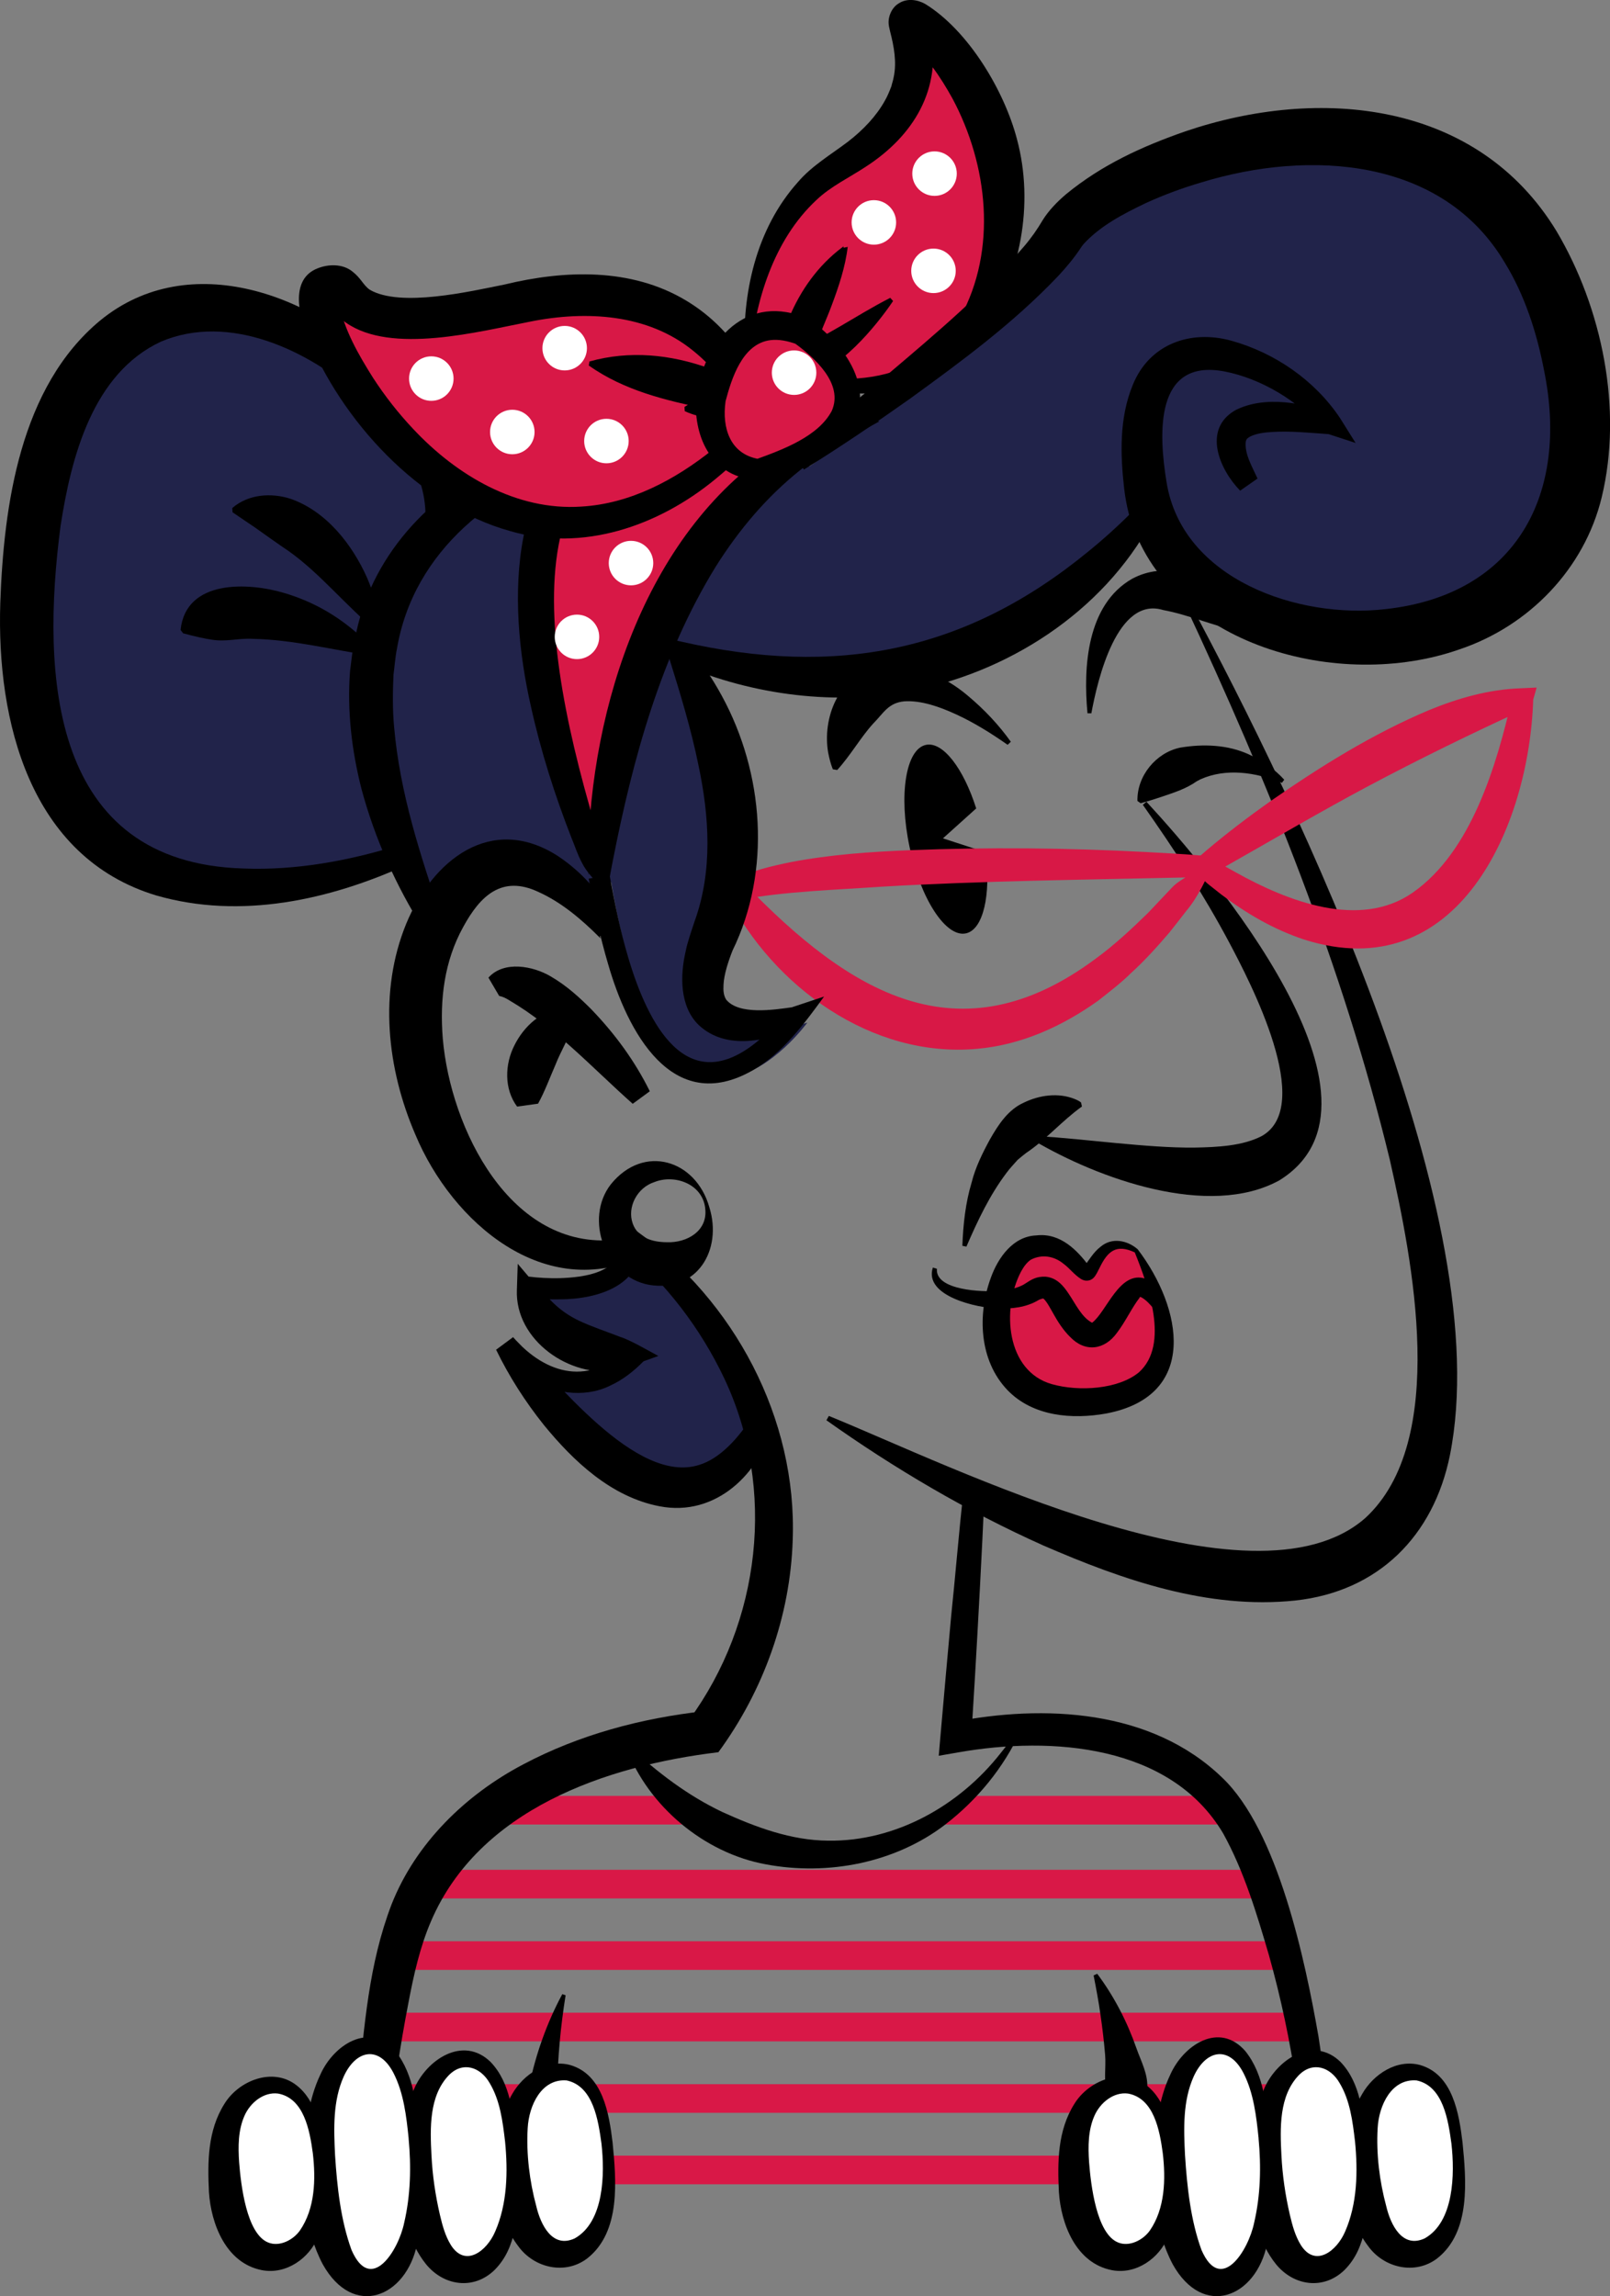 <?xml version="1.0" encoding="UTF-8"?><svg id="Capa_2" xmlns="http://www.w3.org/2000/svg" viewBox="0 0 386.42 551.07"><rect x="0" y="0" width="386.42" height="551.07" fill="#808080" stroke="none"/><defs><style>.cls-1{fill:#000;}.cls-1,.cls-2,.cls-3,.cls-4,.cls-5{stroke-width:0px;}.cls-2{fill:#d91847;}.cls-3{fill:#21234a;}.cls-4{fill:#d81846;}.cls-5{fill:#fff;}</style></defs><g id="Bocadillo"><polygon class="cls-2" points="230.38 434.5 230.38 431.01 294.78 431.01 294.78 437.88 225.33 437.88 225.33 434.5 230.38 434.5"/><rect class="cls-2" x="100.11" y="448.75" width="203.77" height="6.87"/><rect class="cls-2" x="97.06" y="465.9" width="211.52" height="6.87"/><rect class="cls-2" x="92.22" y="483.05" width="220.21" height="6.87"/><rect class="cls-2" x="90.02" y="500.2" width="224.35" height="6.87"/><rect class="cls-2" x="100.11" y="517.35" width="203.77" height="6.87"/><rect class="cls-2" x="115.62" y="431.01" width="50.28" height="6.87"/><path class="cls-1" d="M226.31,201.2l10.28,3.35c1.27,10.29-.61,18.58-4.77,19.46-4.82,1.02-10.87-8.28-13.52-20.77-2.65-12.49-.89-23.45,3.93-24.47,4.08-.86,9.03,5.66,12.07,15.25l-7.99,7.19Z"/><path class="cls-3" d="M139.68,213.7c-3.67-5.29-11.69-7.99-20.11-6.2-7.14,1.51-12.71,5.86-14.98,11-43.67-96.28,39.35-109.61,39.35-109.61l50.44,2.98s52.52-36.49,63.28-54.35c10.76-17.86,105.81-54.64,122.73,30.08,16.31,81.67-87.05,81.54-101.27,36.32l-1.95,1.15s-37.88,57.09-111.58,32.6c0,0,22.07,35.2,9.08,67.04-12.99,31.84,19.1,20.71,19.1,20.71,0,0-33.52,46.29-47.08-33.71l-7.01,1.98Z"/><path class="cls-3" d="M185.8,341.15s-16.86,47.21-61.93-18.04c0,0,15.18,19.18,31.49,2.44,0,0-21.35,1.64-26.14-16.05,0,0,26.29,3.78,24.58-11.45l31.99,43.08Z"/><path class="cls-3" d="M99.62,206.46S1.38,248.41,9.85,137.31c8.46-111.11,105.97-46.97,97.49-9.14"/><path class="cls-1" d="M97.73,207.52c-18.64,8.49-39.99,13.22-60.22,7.39C7.12,205.74-.85,173,.07,144.71c.83-23.49,4.74-51.85,23.98-67.8,21.47-17.58,51.82-6.11,68.79,12.1,7.12,7.63,13.16,16.98,14.71,27.57.51,3.57.35,7.33-.63,10.87l-4.96-1.11c1.42-11.99-6.83-23.16-15.34-31.01-12.54-11.29-31.62-20.31-48.03-13.32-16.32,7.64-21.49,27.58-24.06,44.24-4.69,35.85-2.52,80.86,43.94,82.19,12.44.5,25.36-1.85,37.26-5.59,0,0,2,4.67,2,4.67h0Z"/><path class="cls-1" d="M141.45,110.14c-22.21,6.42-42.23,21.84-46.2,45.69-.32,1.35-.61,4.7-.81,6.11-.18,4.13-.24,8.36.15,12.51,1.38,15.94,6.31,30.83,11.51,46.21,0,0-4.58,2.21-4.58,2.21-6.45-10.29-11.55-21.55-14.77-33.57-2.33-9.16-3.46-18.73-2.74-28.18.1-.92.65-5.18.76-6,.16-.74.61-2.8.79-3.56,4.11-19.13,19.03-34.68,36.97-41.65,5.84-2.38,11.81-4.06,18.11-4.77,0,0,.81,5.02.81,5.02h0Z"/><path class="cls-4" d="M179.41,87.09s-1.47-33.15,21.69-47.05c23.15-13.9,18.21-28.46,17.02-34.44-1.18-5.98,33.4,23.6,19.57,63.03-13.83,39.43-58.28,18.46-58.28,18.46Z"/><path class="cls-1" d="M178.99,87.37c-.13-.28-.09-.48-.13-.74,0,0-.04-.47-.04-.47,0,0-.07-.94-.07-.94-.71-14.71,2.67-30.27,12.78-41.54,3.29-3.87,7.98-6.63,11.99-9.67,3.68-2.84,6.83-6.18,8.85-9.83.61-1.02,1.16-2.4,1.58-3.5.15-.69.44-1.48.55-2.18.76-3.57.06-7.38-.86-10.93,0,0-.22-.98-.22-.98l-.02-.07s-.04-.25-.04-.25c-.4-1.93.55-4.41,2.37-5.47,1.93-1.24,4.37-.93,6.28.12,10.41,6.37,19.02,20.84,22.06,32.43,4.21,15.65.88,32.98-8.1,46.34-9.76,14.25-26.7,17.15-42.58,13.07-4.75-1.19-9.36-2.84-13.76-4.99-.21-.11-.48-.22-.63-.4h0ZM179.83,86.81c17.09,5.86,39.98,7.95,50.65-10.65,8.9-16.24,6.66-36.57-1.89-52.54-2.9-5.23-6.35-10.4-11.02-14,0,0-.15-.1-.15-.1l-.04-.03s.02,0,.03.01c0,0,0,0,.02,0,0,0,.09.03.09.03l.26.07c2.27.48,4.68-1.25,5.07-3.51.1-.66.09-.98,0-1.42.08.5.42,2.23.52,2.78,2.76,14.01-4.16,25.16-15.52,32.53-3.95,2.62-8.46,4.73-11.92,8.04-10.31,9.63-14.72,24.32-15.96,38.12,0,0-.03.46-.03.46,0,0-.01.23-.01.23,0,0,0,.11,0,.11,0,.05-.03-.12-.09-.15h0Z"/><path class="cls-1" d="M285.28,144.16c27.1,50.44,74.06,148.4,62.72,205.08-3.92,19.36-17.15,32.7-37.1,34.88-21.02,2.21-41.5-4.96-60.45-13.19-18.35-8.21-35.78-18.5-52.1-30.07,0,0,.58-1.04.58-1.04,29.49,11.99,101.65,48.18,128.72,24.54,20.13-18.48,11.37-62.01,5.9-86.11-11.2-46.17-29.2-90.5-49.33-133.54,0,0,1.05-.55,1.05-.55h0Z"/><path class="cls-1" d="M275.16,192.42c15.63,16.89,62.39,71.98,31.9,90.86-16.93,9.3-43.59-.49-58.93-9.55,0,0,.34-1.09.34-1.09,6.7.36,13.18,1.12,19.58,1.71,6.38.59,12.69,1.13,18.7,1.07,5.46-.1,11.48-.39,16.07-2.76,12.81-7.19-2.68-36.84-7.85-46.57-6.06-11.38-13.18-22.31-20.68-32.94,0,0,.87-.73.88-.73h0Z"/><path class="cls-1" d="M259.67,265.57c-4.79,3.42-8.51,7.87-13.39,11.14-.61.48-1.46,1.15-2.04,1.66-.86.99-1.86,2.01-2.63,3.07-4.08,5.39-6.98,11.54-9.66,17.75,0,0-.97-.2-.97-.2.19-5.06.74-10.31,2.23-15.21.88-3.57,2.65-7.15,4.41-10.37,1.99-3.48,4.32-7.09,8.13-8.79,3.74-1.81,8.27-2.44,12.19-.86.54.22,1.15.5,1.53.84,0,0,.21.97.21.97h0Z"/><path class="cls-1" d="M143.99,224.66c.01.29.37.81-.06.35-4.3-4.33-9.22-8.5-14.78-10.98-8.69-4.05-13.91.95-17.99,8.47-4.5,8.15-5.65,17.31-4.89,26.71,1.84,21.63,16.24,50.98,41.61,48.33,1.58-.18,3.16-.52,4.75-.91l1.8,4.75c-23.6,11.35-45.91-7.95-54.74-29.09-6.81-15.77-8.87-34.33-2.17-50.65,6.3-15.18,20.34-26.5,36.39-16.19,6.54,4.37,11.26,10.21,14.67,17.07.15.36.32.67.41,1.09,0,0-4.97,1.05-4.97,1.05h0Z"/><path class="cls-1" d="M151.87,264.92c-9.56-8.48-18.62-18.4-29.58-24.81-.83-.51-1.42-.85-2.49-1.1,0,0-2.57-4.38-2.57-4.38,3.75-4.17,10.76-2.76,14.89-.33,3.91,2.27,6.99,5.1,9.87,8,5.64,5.87,10.37,12.32,13.97,19.6,0,0-4.1,3.01-4.1,3.01h0Z"/><path class="cls-1" d="M137.68,246.04c-1.23,3.15-3.13,6.38-4.34,9.45-1.3,2.97-2.61,6.53-4.2,9.39,0,0-5.03.7-5.03.7-3.15-4.22-2.97-10.18-.63-14.73,2.3-4.61,6.41-8.22,11.53-9.13,0,0,2.67,4.32,2.67,4.32h0Z"/><path class="cls-1" d="M152.7,295.39c23.56,16.75,38.64,45.1,37.56,74.21-.58,18.3-7.03,36.18-17.84,50.93-27.11,3.25-57.43,13.77-68.93,40.47-2.64,6.09-4.18,12.84-5.49,19.82-4.07,21.11-6.37,42.36-5.7,63.95,0,0-5.06.43-5.06.43-2.07-14.54-2.46-29.37-1.32-44.1,1.58-15.03,2.54-29.6,8.06-44.05,5.8-14.7,17.78-26.34,31.6-33.6,13.49-7.15,28.31-11.07,43.35-12.76,0,0-3.55,2.09-3.55,2.09,17.21-23.47,20.96-55.42,8.49-81.89-5.68-12.02-13.96-22.89-24.24-31.45,0,0,3.06-4.06,3.06-4.06h0Z"/><path class="cls-1" d="M236.27,359.06c-.59,13.4-1.49,30.14-2.28,43.61,0,0-.89,14.53-.89,14.53l-4.36-3.9c21.88-4.31,47.6-3.09,64.57,13.3,13.45,12.74,19.98,44.08,23.14,62.14,2.26,14.42,3.15,29.02,2.8,43.54,0,0-5.08.03-5.08.03-.89-21.34-3.82-42.51-9.6-63.03-2.92-9.98-6-20.23-11-29.27-12.66-21.35-41.21-23.36-63.48-19.46,0,0-4.78.83-4.78.83l.41-4.73c.64-7.22,1.91-21.78,2.59-28.99.9-8.44,1.9-20.63,2.86-28.97,0,0,5.07.38,5.07.38h0Z"/><path class="cls-1" d="M241.84,178.75c-4.01-2.81-8.17-5.39-12.44-7.34-3.85-1.77-8.34-3.37-12.39-3.09-3.83.38-4.93,2.81-7.46,5.37-2.93,3.21-5.47,7.69-8.61,11.11,0,0-1.05-.17-1.05-.17-.54-1.34-.86-2.69-1.13-4.06-1.39-8.17,2.43-18.18,11.24-20.31,8.01-2.23,16.79,2.02,22.24,6.67,3.98,3.32,7.44,6.99,10.37,11.09,0,0-.76.73-.76.73h0Z"/><path class="cls-1" d="M307.68,187.88c-6.25-2.52-13.35-3.62-19.55-.85,0,0-.9.48-.9.48-2.62,1.83-5.32,2.66-8.4,3.71-1.49.49-3.07,1.03-5.08,1.55l-.75-.54c-.15-6,4.45-11.6,10.26-12.8,5.52-.93,11.45-.72,16.56,1.66,3.23,1.52,6.12,3.5,8.41,6.04,0,0-.55.74-.55.74h0Z"/><path class="cls-1" d="M261.01,171.18c-1.04-11.03-.19-26.06,10.74-32.29,7.92-4.19,15.99-1.05,21.61,5.03,1.83,2.04,3.36,4.26,4.43,6.81,0,0-.59.71-.59.71-6.2-1.3-11.86-3.88-18.02-5.03-11.08-3.4-15.76,16.76-17.24,24.78,0,0-.92,0-.92,0h0Z"/><path class="cls-4" d="M286.46,207.93c.09-.84.88-2.07,1.58-2.51,0,0,.52-.45.52-.45,0,0,1.04-.9,1.04-.9,4.88-4.13,10-8.01,15.21-11.71,12.09-8.4,24.57-16.2,38.21-21.95,6.93-2.85,14.41-4.98,21.93-5.22,0,0,3.86-.18,3.86-.18,0,0-.82,2.91-.82,2.91-.98,30.49-18.19,69.34-55.04,57.55-7.23-2.4-13.79-6.22-19.81-10.78,0,0-3.02-2.39-3.02-2.39-1.56-1.24-2.89-3.03-3.67-4.37h0ZM291.54,207.96c1.16.06,1.77-.35,2.16-.2.69.36,2.18,1.2,2.92,1.61,12.43,6.95,29.76,13.71,42.45,4.86,14.1-9.84,20.17-30.64,23.87-46.79,0-.02,3.04,2.73,3.04,2.73-12.62,5.78-25.7,12.16-37.97,18.71-10.77,5.74-22.18,12.43-32.83,18.47-1.02.58-3.09,1.76-4.11,2.33.42-.28.72-1.21.47-1.72h0Z"/><path class="cls-4" d="M286.72,209.06c.17.63.98,1.31,1.63,1.39.47.06.24.03.24.04h-.11c-.75.02-2.3.06-3.08.08-24.4.57-49.36.81-73.7,2.23-11.24.79-23.2,1.1-34.18,3.16,0,0,1.25-3.77,1.25-3.77,24.96,25.84,51.28,42.38,84.17,17.92,4.44-3.23,8.66-7.16,12.59-11,0,0,5.69-6.02,5.69-6.02,1.55-1.71,3.55-2.44,5.49-4.03h0ZM291.28,206.82c-1.57,3.82-3.74,8.46-6.48,11.71-.84,1.08-3.22,4.14-4.11,5.25-2.79,3.27-6.03,6.87-9.25,9.77-2.17,2.19-5.39,4.66-7.83,6.59-8.61,6.14-18.39,10.64-29.12,11.58-25.26,2.28-48.89-14.92-59.97-36.76,0,0-1.59-3.29-1.59-3.29,0,0,2.84-.48,2.84-.48,4.64-2.22,9.39-3.34,14.12-4.3,9.41-1.79,18.9-2.46,28.43-2.84,18.88-.76,37.78-.56,56.64.43,3.28.19,9.12.48,12.36.77,0,0,.88.07.88.07,0,0,.44.04.44.04.99-.03,2.18.59,2.64,1.45h0Z"/><path class="cls-1" d="M185.49,341.37c-2.89,12.31-13.76,22.72-27.14,20.14-11.69-2.21-20.79-10.94-27.78-19.47-4.53-5.66-8.38-11.7-11.5-18.11l4.08-3.02c7.96,9.18,18.74,11.83,27.68,2.25,0,0,2.01,4.31,2.01,4.31-1.62.78-3.08,1.17-4.67,1.43-11.34,1.96-24.61-7.26-24.11-19.34,0,0,.2-6.25.2-6.25l2.61,3.07c2.36.3,4.96.43,7.41.38,5.87-.19,15.27-1.28,14.28-9.02,0,0,5.05-.57,5.05-.57,1.35,11.27-10.19,14.66-19.22,14.67-2.77.05-5.43-.07-8.25-.43,0,0,2.81-3.18,2.81-3.18,2.94,3.98,5.79,6.72,10.05,8.75,2.83,1.35,6.71,2.65,9.8,3.85,2.46.76,6.9,3.37,9.21,4.6,0,0-3.56,1.28-3.56,1.28-2.28,2.32-4.93,4.45-8.09,5.88-6.26,3.07-14.13,1.78-19.74-1.98-2.85-1.83-5.29-3.94-7.47-6.54,0,0,4.08-3.02,4.08-3.02,9.97,9.84,29.38,35.4,44.6,30.52,4.95-1.49,9.59-6.54,12.85-11.9l4.79,1.71h0Z"/><path class="cls-4" d="M143.8,210.45s3.8-86.32,60.41-108.43c0,0-116.27-40.98-60.41,108.43Z"/><path class="cls-1" d="M143.4,207.94c-.4,0-1.05.2-1.53.71-.48.48-.63,1.18-.63,1.4v-.27s-.04-.53-.04-.53c0,0-.03-1.05-.03-1.05l-.03-2.09c.52-36.48,14.14-79.35,46.5-99.6,4.94-2.94,10.21-5.27,15.64-6.86,0,0,.08,4.76.08,4.76-3.29-.93-6.84-1.68-10.3-2.3-67.14-11.28-66.32,36.69-52.88,86.69,1.16,4.3,2.4,8.69,3.66,12.98.3,1.03.4,1.32.38,1.84-.23,1.23-.95,2.79-.82,4.33h0ZM144.2,212.96c-1.43-1.74-3.45-3.68-4.54-5.92-1.13-2.14-1.64-3.92-2.46-5.85-4.03-10.31-7.38-20.82-9.78-31.68-5.74-25.16-6.11-60.07,21.77-72.07,17.89-7.34,38.26-4.13,55.87,2.18,0,0,6,1.51,6,1.51-6.41,3.52-13.41,7.19-19.03,11.72-8.1,6.46-14.75,14.4-20.25,23.15-13.17,21.39-19.91,46.15-24.71,70.64,0,0-.38,1.97-.38,1.97,0,0-.18.98-.18.98l-.09.49-.04.24c0,.31-.16,1.1-.64,1.66-.48.6-1.14.87-1.54.96h0Z"/><path class="cls-4" d="M181.97,101.57s-9.01-40-58.09-28.8c-49.09,11.21-36.16-7.53-46.13-3.82-9.97,3.71,40.68,99.99,104.22,32.61Z"/><path class="cls-1" d="M179.52,100.9c-.15.28-.12.95-.06,1.16,0,0-.04-.1-.04-.1,0,0-.08-.21-.08-.21-2.85-6.81-7.32-13.08-13.09-17.66-10.74-8.7-25.47-9.63-39.04-6.89-12.16,2.34-33.25,7.94-44.19.23-1.76-1.19-3.77-3.72-4.25-4.54.29.22.9.43,1.27.41.11-.03-.05.02-.12.02-.08.02-.27.09-.37.12,0,0-.07.02-.07.02,0,0-.03,0-.03,0-.03,0,0,0,.06-.02.83-.31,1.6-1.05,1.8-1.89.02-.03-.05.25,0,.68l.02.31.06.36c1.27,6.34,4.6,12.13,8.13,17.75,2.84,4.38,6.08,8.52,9.66,12.31,10.39,11.1,24.75,19.66,40.33,18.62,11.77-.67,22.52-6.43,31.63-13.72,0,0,3.09-2.55,3.09-2.55,1.36-1.22,3.68-3.46,5.29-4.42h0ZM184.42,102.25c-3.47,4.7-8.29,9.09-12.81,12.81-13.63,11.2-31.76,17.5-49.23,12.38-21.8-6.08-40.54-26.52-48.78-47.18-1.93-4.94-3.88-13.31,2.61-15.85,2.59-1.05,6.01-1.13,8.33.72,2.18,1.69,2.6,3.28,4.21,4.41,7.36,4.28,23.86.45,32.37-1.26,14.35-3.48,30.33-4.06,43.48,3.81,10.3,6.13,17.53,16.65,19.75,28.31.1.55.24,1.24.07,1.85h0Z"/><path class="cls-1" d="M190.04,108.52c7.86-6.22,15.72-12.53,23.39-18.98,11.3-9.59,22.78-19.27,32.36-30.41,1.8-2.11,3.19-4.13,4.45-6.27,1.48-2.38,3.53-4.46,5.58-6.21,8.66-7.13,18.32-11.51,28.66-15.12,32.1-10.91,70.08-7.37,89.11,23.96,10.95,18.48,15.94,42.74,10.84,63.85-4.16,17.23-17.53,30.96-34.18,36.52-28.53,10.06-69.99-.64-79.25-32.28-.54-2.06-.95-4.21-1.19-6.33-.91-8.06-1.22-16.88,2.05-24.81,3.95-9.87,13.84-13.37,23.63-10.68,10.54,2.92,20.06,9.53,26.1,18.53,0,0,3.77,6.02,3.77,6.02l-6.48-2.12c-4.49-.31-9.08-.79-13.52-.52-1.94.12-3.75.34-5.31,1.1-.62.4-.84.48-1.04,1.13-.39,2.96,1.55,6.15,2.81,8.95,0,0-4.17,2.91-4.17,2.91-4.96-5.07-9.12-14.74-1.15-19.31,7.19-3.66,16.56-1.67,23.61.81,0,0-2.71,3.9-2.71,3.9-5.65-6.92-14.78-12.32-23.5-14.01-16.79-3.2-15.85,14.86-13.9,26.67,3.79,23.2,31.56,32.83,52.62,30.36,31.4-3.48,44.03-27.7,37.97-57.29-1.77-9.23-4.71-18.16-9.37-25.76-14.97-25.38-46.98-27.28-72.85-19.36-4.56,1.34-9.03,2.99-13.32,4.95-5.6,2.68-10.95,5.47-14.98,9.85-.22.31-.3.36-.51.67-1.72,2.65-3.68,4.96-5.62,7.04-10.75,11.31-23.2,20.46-35.66,29.5-8.3,5.87-16.67,11.54-25.32,16.91,0,0-2.9-4.17-2.9-4.17h0Z"/><path class="cls-1" d="M276.4,125.2c-11.84,21.82-34.7,36.45-58.86,40.84-18.64,3.36-38.52.42-55.63-7.23,0,0,2.95-3.76,2.95-3.76,3.43,3.7,6.09,7.71,8.42,12.01,10.07,18.5,11.88,41.9,2.53,61.09-1.01,2.57-2.06,5.75-2.16,8.26-.08,1.34.02,2.49.64,3.5,3.05,3.72,11.34,2.46,15.76,1.84,0,0,7.74-2.58,7.74-2.58-4.73,6.5-9.93,13.57-17.01,17.64-19.57,11.29-30.27-9.56-34.82-25.41-2.02-6.78-3.43-13.65-4.66-20.53l5.01-.85c1.2,6.73,2.58,13.43,4.51,19.92,4.57,15.35,13.87,34.34,31.28,19.73,2.44-2.01,4.84-4.51,6.73-7,0,0,2.89,3.89,2.89,3.89-7.37,3.22-17.34,5.67-24.01-.54-4.67-4.51-4.46-12.06-3.15-17.67.41-2.2,1.48-5.17,2.18-7.31,4.34-12.06,3.52-25.11.87-37.52-1.73-8.52-4.36-17.14-7.06-25.77,0,0-4.43-5.37-4.43-5.37,0,0,7.39,1.61,7.39,1.61,36.97,8.45,68.03,2.67,97.58-21.54,3.85-3.11,7.62-6.55,11.09-10.06,0,0,4.23,2.81,4.23,2.81h0Z"/><path class="cls-1" d="M90.49,151.51c-7.42-6.01-13.55-13.83-21.21-19.25-2.53-1.7-5.68-3.96-8.21-5.75-1.51-1.05-3.17-2.11-5.25-3.56l-.08-1.01c3.87-3.38,9.41-3.71,13.99-2.23,8.62,3,14.81,10.98,18.37,18.95,1.7,3.92,2.83,8.08,3.25,12.28,0,0-.84.56-.84.56h0Z"/><path class="cls-1" d="M89.49,157.41c-9.85-1.46-19.14-3.9-28.85-4.09-3.49-.19-6.33.78-9.82.2-1.79-.27-3.76-.69-6.87-1.53l-.61-.81c1.28-12.24,16.41-11.41,24.91-8.85,6.49,1.92,12.21,5.11,17.24,9.46,1.64,1.43,3.17,2.98,4.53,4.76l-.54.86h0Z"/><path class="cls-1" d="M169.26,289.95c-.7-5.89-7.42-8.19-12.23-6.24-4.11,1.33-6.56,6.01-5.17,9.93,1.23,3.53,4.95,4.49,8.22,4.49,4.74.19,9.89-2.68,9.17-8.18h0ZM170.25,289.74c3.19,10.2-2.9,20.53-14.45,18.62-10.6-1.93-15.63-15.85-9.19-24.13,7.9-9.77,20.42-5.9,23.64,5.51h0Z"/><path class="cls-4" d="M272.73,300.22s20.59,33.4-10.51,36.18c-31.1,2.77-24.78-33.65-15.33-36.81,9.45-3.16,12.8,7.74,14.45,5.74,1.65-2,4.15-9.8,11.38-5.1Z"/><path class="cls-1" d="M273.09,299.86c10.71,14.12,14.69,35.15-7.59,39.38-8.11,1.45-17.51.75-23.65-5.57-6.91-7.19-7.29-18.26-3.99-27.14,1.71-4.69,5.28-9.82,10.86-10.03,5.81-.7,9.87,3.64,12.64,7.33-.05,0-.15-.1-.63-.07-.26.02-.66.25-.73.41,1.29-1.52,2.35-3.6,4.15-4.95,2.71-2.32,6.43-1.57,8.94.63h0ZM272.36,300.57c-4.44-2.06-6.5-.35-8.48,3.78-.38.66-.68,1.53-1.38,2.3-.36.37-.84.63-1.36.69-.83.09-1.27-.17-1.62-.34-1.73-1.08-2.84-2.67-4.22-3.66-2.3-1.93-5.32-2.39-7.93-.99-.99.71-1.66,1.65-2.35,2.9-4.65,8.98-3.55,23.84,7.46,26.95,6.45,1.82,15.92,1.26,20.88-2.85,7.46-6.72,2.16-20.91-1-28.78h0Z"/><path class="cls-1" d="M279.57,317.76c-1.55-2.14-3.48-5.21-5.6-6.39-.2-.1-.59-.18-.41.02-1.9,2.44-3.38,5.73-5.48,8.49-3.01,4.17-7.66,4.73-11.24.98-1.6-1.55-2.93-3.62-3.91-5.38-.6-1.02-1.68-3.17-2.49-3.81.01-.11-.93.17-1.21.36-2.92,1.76-6.48,2.13-9.74,1.99-4.87-.08-17.84-2.94-15.59-9.81,0,0,.97.3.97.3-.45,5.18,10.98,5.61,14.57,5.3,2.34-.24,4.74-.49,6.66-1.77,1.49-.97,2.67-1.74,4.88-1.63,2.73.25,4.32,2.28,5.53,4.11,1.68,2.46,3.07,5.6,5.61,6.94,3.53-2.69,6.55-12.59,12.76-10.59,4.02,1.81,5.11,6.66,5.65,10.56,0,0-.96.33-.96.33h0Z"/><path class="cls-1" d="M141.49,86.75c9.64-2.7,19.43-1.69,28.68,1.63,3.07,1.31,7.62,3.21,7.98,7.1.2,2.23-1.43,4.17-3.39,4.7-1.45.44-3.17.34-4.47.18-2.07-.29-4-.8-5.94-1.68,0,0-.07-1.01-.07-1.01,2.48-1.67,5.23-2.54,7.41-4.16,0,0,.06-.11.06-.11.06-.05-.1-.06-.15-.03-.08.03-.15.07-.22.11-1.22.75-1.56,3.01-.75,4.25.07.16.26.38.32.5.03.06.11.1.09.16.01.1-.24.02-.37,0,0,0-.99-.22-.99-.22-9.93-2.11-19.77-4.39-28.36-10.44,0,0,.16-1,.16-1h0Z"/><path class="cls-1" d="M203.46,59.25c-.57,4.81-2.16,9.55-3.84,14.02-1.29,3.57-3.17,7.17-3.86,10.7-.17-.84-1.4-1.92-2.32-1.73,2.57-.45,5.49-2.42,8.05-3.83,3.93-2.28,7.9-4.75,12.18-6.93l.68.76c-3.93,5.87-13.4,17.44-20.89,17.9-2.39.14-4.82-1.56-5.49-3.85-1.03-3.55.27-6.81,1.39-9.96,2.76-6.67,7.01-12.63,12.78-16.97,0,0,.19-.14.19-.14l.1-.06.05-.03s-.03.06-.03.13c0,.07,0,.14.02.2l.99-.21h0Z"/><path class="cls-4" d="M170.58,95.93s3.53-23.75,21.91-16.41c0,0,30.49,20.36-10.43,33.19,0,0-12.82-.38-11.48-16.77Z"/><path class="cls-1" d="M167.03,95.52c1.9-14.01,12.33-25.53,27.08-18.95,10.36,7.2,18.28,20.39,6.28,30.23-5.14,4.17-11.45,6.45-17.56,8.33,0,0-.33.13-.33.13,0,0-.5-.01-.5-.01-10.88-.55-15.53-9.82-14.96-19.72h0ZM174.14,96.34c-.89,6.29,1.03,12.64,8,13.83,0,0-.84.12-.84.12,6.58-2.38,15.12-5.53,18.35-11.71,2.85-6.53-4.18-12.78-9.02-16.28,0,0,.62.32.62.32-2.18-.81-4.38-1.23-6.31-.99-6.8.82-9.38,9.32-10.81,14.71h0Z"/><circle class="cls-5" cx="224.3" cy="41.67" r="5.34"/><circle class="cls-5" cx="224.05" cy="65" r="5.34"/><circle class="cls-5" cx="209.74" cy="53.38" r="5.34"/><circle class="cls-5" cx="190.59" cy="89.44" r="5.34"/><circle class="cls-5" cx="135.53" cy="83.56" r="5.34"/><circle class="cls-5" cx="145.55" cy="105.85" r="5.34"/><circle class="cls-5" cx="151.45" cy="135.14" r="5.34"/><circle class="cls-5" cx="138.48" cy="152.85" r="5.34"/><circle class="cls-5" cx="122.96" cy="103.68" r="5.34"/><circle class="cls-5" cx="103.52" cy="90.86" r="5.34"/><path class="cls-1" d="M244.95,415.43c-4.07,8.83-10.39,16.54-18.13,22.5-11.94,9.14-28.13,12.31-42.98,9.51-14.86-2.69-28.25-14.01-33.49-27.86,0,0,.68-.45.68-.45,6.9,6.35,14.08,11.83,22.39,15.77,8.03,3.64,16.45,6.8,25.39,6.86,16.14.21,31.43-8.38,41.31-20.96,1.49-1.82,2.88-3.73,4.11-5.74l.72.37h0Z"/><path class="cls-1" d="M263.36,473.72c4.02,5.38,7.16,11.45,9.38,17.8,1.11,3.18,2.91,6.37,2.6,9.87-.25,3.7-1.23,7.15-3.71,10.22,0,0-.96,0-.96,0-2.46-2.9-3.8-5.82-4.87-9.17-1.03-3.01-.29-6.2-.56-9.3-.26-3.15-.63-6.3-1.09-9.44-.43-3.18-1.04-6.36-1.67-9.61l.88-.39h0Z"/><path class="cls-1" d="M135.75,478.87c-1.2,7.52-1.9,14.96-2.02,22.53-.06,3.69.82,7.38.17,11.06-.61,3.93-1.44,7.59-3.3,11.34,0,0-.84.08-.84.08-1.39-1.79-2.28-3.68-2.97-5.61-1.3-3.82-1.93-7.85-1.1-11.82,0,0,1.32-5.83,1.32-5.83,1.6-7.66,4.24-15.16,7.95-22.03,0,0,.8.27.8.27h0Z"/><path class="cls-5" d="M349.69,514.29c-.56-4.42-1.53-12.07-6.25-15.49-4.09-2.97-9.18-1.44-12.42,2.53-4.29,5.26-4.07,13.31-3.96,17.48.07,2.44.45,16.91,7.72,21.1,3.31,1.91,7.3,1.24,10.22-1.51,6.93-6.52,4.97-21.95,4.69-24.11Z"/><path class="cls-1" d="M348.36,514.46c-.77-5.59-1.96-13.78-8.34-15.16-6.02-.5-9.08,5.94-9.37,11.49-.36,6.16.46,12.77,2.06,18.67,1.05,4.47,3.85,10.23,9.23,7.75,7.07-3.98,7.24-15.46,6.42-22.75h0ZM351.02,514.13c.89,9.07,2.05,21.49-6.06,27.87-5.32,4.08-12.82,2.31-16.59-2.95-4.87-6.36-5.25-14.36-5.01-21.88.2-4.98.94-10.17,3.59-14.64,2.68-4.69,8.27-8.44,13.89-6.93,7.86,2.27,9.34,11.65,10.18,18.54h0Z"/><path class="cls-5" d="M326.55,513.81c-.56-5.11-1.53-13.96-6.25-17.91-4.09-3.43-9.18-1.66-12.42,2.92-4.29,6.09-4.07,15.39-3.96,20.22.07,2.82.45,19.55,7.72,24.4,3.31,2.21,7.3,1.44,10.22-1.74,6.93-7.53,4.97-25.38,4.69-27.88Z"/><path class="cls-1" d="M325.22,513.95c-.57-4.83-1.18-9.81-3.69-14.01-2.25-3.94-6.5-5.25-9.79-1.91-4.79,4.98-4.52,12.72-4.18,19.28.24,4.82.94,9.54,2,14.15.65,2.75,1.31,5.16,2.67,7.37,3.44,5.42,8.6,1.45,10.61-3.25,2.93-6.66,3.09-14.39,2.38-21.64h0ZM327.89,513.66c.72,7.05,1.08,14.41-.32,21.48-.83,3.53-2.04,6.83-4.91,9.69-4.97,4.81-12.14,3.82-16.41-1.43-4.25-5.28-5.6-12.12-5.95-18.05-.29-8.15-.3-16.36,3.08-23.98,2.98-7.05,11.77-12.96,18.39-6.48,4.79,5.03,5.32,12.32,6.12,18.78h0Z"/><path class="cls-5" d="M303.42,513.08c-.56-5.75-1.53-15.68-6.25-20.12-4.09-3.85-9.18-1.87-12.42,3.28-4.29,6.84-4.07,17.29-3.96,22.71.07,3.17.45,21.96,7.72,27.4,3.31,2.48,7.3,1.62,10.22-1.96,6.93-8.46,4.97-28.51,4.69-31.32Z"/><path class="cls-1" d="M302.08,513.21c-.54-5.3-1.19-10.88-3.59-15.6-3.46-6.8-9.04-5.69-11.97.7-2.65,5.88-2.42,12.54-2.1,18.95.49,7.63,1.36,15.64,3.95,22.73,4.64,10.66,11.27.15,12.64-6.54,1.54-6.6,1.7-13.44,1.06-20.23h0ZM304.75,512.95c.71,8.46,1.25,17.09-.62,25.54-2.66,12.97-15.37,18-22.66,4.94-4.5-8.54-4.52-17.12-4.38-26.07.2-6.57.91-13.4,3.81-19.49,3.17-7.09,11.75-12.79,18.01-5.59,4.66,5.85,5.03,13.63,5.84,20.67h0Z"/><path class="cls-5" d="M280.4,516.51c-.56-4.18-1.53-11.4-6.25-14.63-4.09-2.8-9.18-1.36-12.42,2.39-4.29,4.97-4.07,12.58-3.96,16.52.07,2.31.45,15.97,7.72,19.93,3.31,1.81,7.3,1.17,10.22-1.42,6.93-6.16,4.97-20.74,4.69-22.78Z"/><path class="cls-1" d="M279.07,516.69c-.73-5.4-2.12-13.11-8.33-14.24-3.48-.44-6.67,2.2-8.04,5.28-1.55,3.46-1.57,7.42-1.3,11.28.41,5.23,1.74,17.12,6.98,19.19,2.64,1.09,5.96-.55,7.6-2.88,3.65-5.29,3.84-12.33,3.09-18.64h0ZM281.73,516.33c.78,6.69,1.3,14.08-1.4,20.52-2.04,5.06-7.6,9.12-13.48,7.98-8.62-1.68-12.2-11.1-12.7-18.74-.35-7.26-.32-14.75,3.7-21.15,3.43-5.62,11.6-8.88,17.26-4.52,4.87,3.78,5.87,10.28,6.62,15.9h0Z"/><path class="cls-5" d="M145.69,514.29c-.56-4.42-1.53-12.07-6.25-15.49-4.09-2.97-9.18-1.44-12.42,2.53-4.29,5.26-4.07,13.31-3.96,17.48.07,2.44.45,16.91,7.72,21.1,3.31,1.91,7.3,1.24,10.22-1.51,6.93-6.52,4.97-21.95,4.69-24.11Z"/><path class="cls-1" d="M144.36,514.46c-.77-5.59-1.96-13.78-8.34-15.16-6.02-.5-9.08,5.94-9.37,11.49-.36,6.16.46,12.77,2.06,18.67,1.05,4.47,3.85,10.23,9.23,7.75,7.07-3.98,7.24-15.46,6.42-22.75h0ZM147.02,514.13c.89,9.07,2.05,21.49-6.06,27.87-5.32,4.08-12.82,2.31-16.59-2.95-4.87-6.36-5.25-14.36-5.01-21.88.2-4.98.94-10.17,3.59-14.64,2.68-4.69,8.27-8.44,13.89-6.93,7.86,2.27,9.34,11.65,10.18,18.54h0Z"/><path class="cls-5" d="M122.55,513.81c-.56-5.11-1.53-13.96-6.25-17.91-4.09-3.43-9.18-1.66-12.42,2.92-4.29,6.09-4.07,15.39-3.96,20.22.07,2.82.45,19.55,7.72,24.4,3.31,2.21,7.3,1.44,10.22-1.74,6.93-7.53,4.97-25.38,4.69-27.88Z"/><path class="cls-1" d="M121.22,513.95c-.57-4.83-1.18-9.81-3.69-14.01-2.25-3.94-6.5-5.25-9.79-1.91-4.79,4.98-4.52,12.72-4.18,19.28.24,4.82.94,9.54,2,14.15.65,2.75,1.31,5.16,2.67,7.37,3.44,5.42,8.6,1.45,10.61-3.25,2.93-6.66,3.09-14.39,2.38-21.64h0ZM123.89,513.66c.72,7.05,1.08,14.41-.32,21.48-.83,3.53-2.04,6.83-4.91,9.69-4.97,4.81-12.14,3.82-16.41-1.43-4.25-5.28-5.6-12.12-5.95-18.05-.29-8.15-.3-16.36,3.08-23.98,2.98-7.05,11.77-12.96,18.39-6.48,4.79,5.03,5.32,12.32,6.12,18.78h0Z"/><path class="cls-5" d="M99.42,513.08c-.56-5.75-1.53-15.68-6.25-20.12-4.09-3.85-9.18-1.87-12.42,3.28-4.29,6.84-4.07,17.29-3.96,22.71.07,3.17.45,21.96,7.72,27.4,3.31,2.48,7.3,1.62,10.22-1.96,6.93-8.46,4.97-28.51,4.69-31.32Z"/><path class="cls-1" d="M98.08,513.21c-.54-5.3-1.19-10.88-3.59-15.6-3.46-6.8-9.04-5.69-11.97.7-2.65,5.88-2.42,12.54-2.1,18.95.49,7.63,1.36,15.64,3.95,22.73,4.64,10.66,11.27.15,12.64-6.54,1.54-6.6,1.7-13.44,1.06-20.23h0ZM100.75,512.95c.71,8.46,1.25,17.09-.62,25.54-2.66,12.97-15.37,18-22.66,4.94-4.5-8.54-4.52-17.12-4.38-26.07.2-6.57.91-13.4,3.81-19.49,3.17-7.09,11.75-12.79,18.01-5.59,4.66,5.85,5.03,13.63,5.84,20.67h0Z"/><path class="cls-5" d="M76.4,516.51c-.56-4.18-1.53-11.4-6.25-14.63-4.09-2.8-9.18-1.36-12.42,2.39-4.29,4.97-4.07,12.58-3.96,16.52.07,2.31.45,15.97,7.72,19.93,3.31,1.81,7.3,1.17,10.22-1.42,6.93-6.16,4.97-20.74,4.69-22.78Z"/><path class="cls-1" d="M75.07,516.69c-.73-5.4-2.12-13.11-8.33-14.24-3.48-.44-6.67,2.2-8.04,5.28-1.55,3.46-1.57,7.42-1.3,11.28.41,5.23,1.74,17.12,6.98,19.19,2.64,1.09,5.96-.55,7.6-2.88,3.65-5.29,3.84-12.33,3.09-18.64h0ZM77.73,516.33c.78,6.69,1.3,14.08-1.4,20.52-2.04,5.06-7.6,9.12-13.48,7.98-8.62-1.68-12.2-11.1-12.7-18.74-.35-7.26-.32-14.75,3.7-21.15,3.43-5.62,11.6-8.88,17.26-4.52,4.87,3.78,5.87,10.28,6.62,15.9h0Z"/></g></svg>